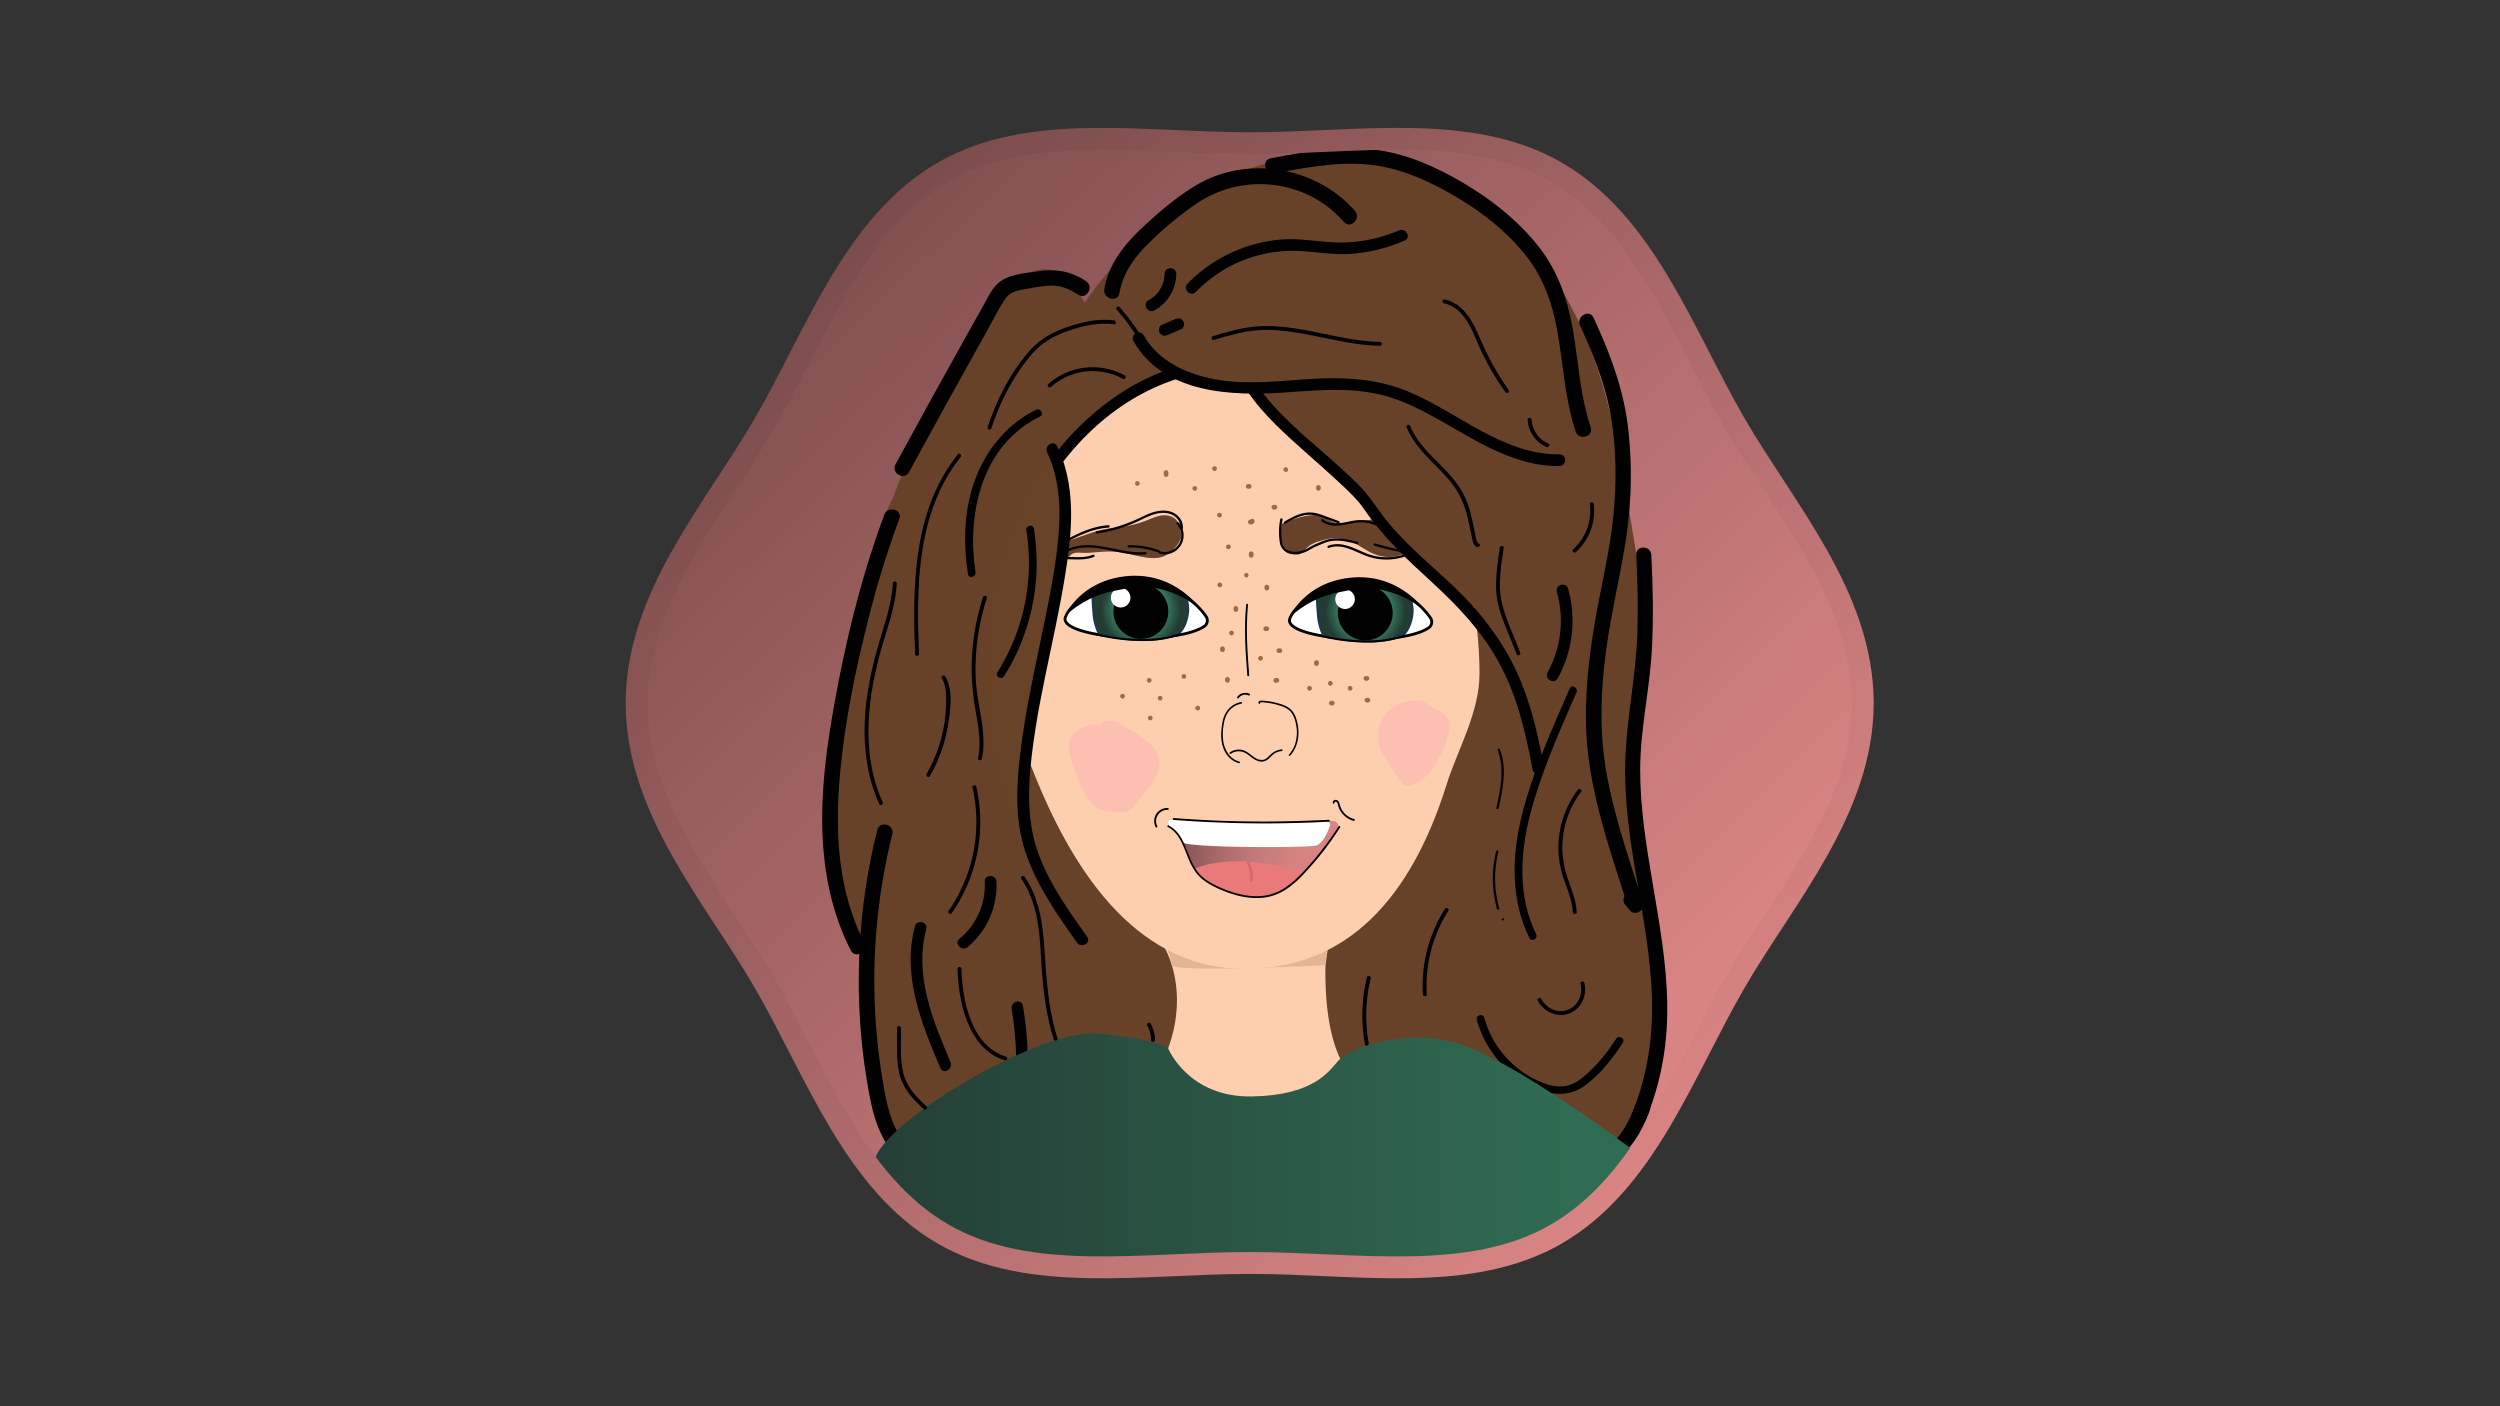 <svg xmlns="http://www.w3.org/2000/svg" xmlns:xlink="http://www.w3.org/1999/xlink" viewBox="0 0 1920 1080"><rect x="0" y="0" width="1920" height="1080" fill="#333333" stroke="none"/><defs><style>.cls-1{fill:url(#linear-gradient);}.cls-2{fill:#684228;}.cls-17,.cls-3,.cls-6{fill:none;}.cls-15,.cls-17,.cls-3{stroke:#000;}.cls-15,.cls-16,.cls-17,.cls-18,.cls-3,.cls-6{stroke-miterlimit:10;}.cls-3,.cls-6{stroke-width:16.8px;}.cls-4{fill:#fdcfaf;}.cls-5{fill:url(#linear-gradient-2);}.cls-6{stroke:url(#linear-gradient-3);}.cls-7{fill:#e5b593;}.cls-8{fill:url(#linear-gradient-4);}.cls-15,.cls-9{fill:#fff;}.cls-10{fill:#ea7a7a;}.cls-11{fill:#d36767;}.cls-12{fill:#fcbfb1;}.cls-13{fill:#a36941;}.cls-14{fill:#684328;}.cls-15{stroke-width:2.18px;}.cls-16,.cls-18{stroke:#173856;}.cls-16,.cls-17,.cls-18{stroke-width:1.52px;}.cls-16{fill:url(#radial-gradient);}.cls-18{fill:url(#radial-gradient-2);}</style><linearGradient id="linear-gradient" x1="1235.25" y1="825.48" x2="593.8" y2="160.73" gradientUnits="userSpaceOnUse"><stop offset="0" stop-color="#d98484"/><stop offset="1" stop-color="#7c4c4c"/></linearGradient><linearGradient id="linear-gradient-2" x1="1214.88" y1="884.76" x2="630.15" y2="884.76" gradientUnits="userSpaceOnUse"><stop offset="0" stop-color="#306c53"/><stop offset="1" stop-color="#233b34"/></linearGradient><linearGradient id="linear-gradient-3" x1="1286.34" y1="878.42" x2="633.22" y2="201.58" xlink:href="#linear-gradient"/><linearGradient id="linear-gradient-4" x1="894.89" y1="657.06" x2="1008.27" y2="657.06" gradientTransform="matrix(1, 0.08, -0.08, 1, 56.41, -75.19)" gradientUnits="userSpaceOnUse"><stop offset="0" stop-color="#7c4c4c"/><stop offset="0.12" stop-color="#8f5757"/><stop offset="0.36" stop-color="#af6b6b"/><stop offset="0.59" stop-color="#c67979"/><stop offset="0.81" stop-color="#d48181"/><stop offset="1" stop-color="#d98484"/></linearGradient><radialGradient id="radial-gradient" cx="878.54" cy="468.36" r="30.77" gradientTransform="translate(-31.12 58.05) rotate(-3.74)" gradientUnits="userSpaceOnUse"><stop offset="0" stop-color="#55efad"/><stop offset="1" stop-color="#233b33"/></radialGradient><radialGradient id="radial-gradient-2" cx="1050.46" cy="480.73" r="30.77" xlink:href="#radial-gradient"/></defs><g id="bg"><path class="cls-1" d="M488.93,540c0-82.06,60-148.78,98.33-215,39.56-68.36,68.69-153.23,137-192.79C790.57,93.84,877.72,110,959.78,110S1129,93.84,1195.25,132.17c68.36,39.56,97.49,124.43,137,192.79,38.33,66.26,98.33,133,98.33,215s-60,148.78-98.33,215c-39.56,68.36-68.69,153.23-137,192.79-66.26,38.33-153.41,22.22-235.47,22.22s-169.21,16.11-235.47-22.22C656,908.27,626.82,823.4,587.26,755,548.93,688.78,488.93,622.06,488.93,540Z"/></g><g id="Haar_kleur" data-name="Haar kleur"><path class="cls-2" d="M686.82,379.77S778.5,127.2,832.92,232.48c0,0,77.52-118.78,187.8-111.59S1211.9,190.32,1240,333.17s27.86,174.66,15.52,227.32,24.77,211.18,15.53,255-20,73-82.17,79.77-83.74-33.54-95.18-64.9c0,0-25.27,106.51-94.87,83.11,0,0-67.26,2.54-95.05-74.1,0,0-71.51,115.21-131.93,28.58,0,0-55.86,95.87-100.65-20.93,0,0-14.56-63.35-8.71-117,0,0-21.86,7.13-28.6-124.32C633.91,605.67,651.08,451.48,686.82,379.77Z"/><path class="cls-3" d="M816.55,354.55s31.86-46.11,86.26-63.72"/></g><g id="Haar"><path d="M859.73,225.16c2.44-14.57,10.72-26.43,20.91-36.78A271.48,271.48,0,0,1,916.52,158c23.21-16.49,51.41-21,78.58-12.12a83.31,83.31,0,0,1,37,24.6c5.06,5.84,13.52-2.67,8.48-8.48-19.55-22.56-50.13-34.38-79.77-32.54a93.67,93.67,0,0,0-43,13.29c-15,9.12-29.1,21.22-41.82,33.31-13.16,12.5-24.82,27.58-27.89,45.9-1.26,7.56,10.3,10.8,11.57,3.19Z"/><path d="M979.11,133.1c25.65-4.82,52.37-9.9,78.5-5.88,22,3.39,43.39,13.6,62.38,25,18.74,11.22,36.2,25,50.17,41.87,14.33,17.33,21.74,37.48,25.74,59.41,4.74,26,5.76,52.69,14.2,77.88,2.44,7.29,14,4.16,11.57-3.19-7.91-23.6-9.32-48.59-13.35-73-3.86-23.34-11-45.29-25.48-64.28-14-18.35-32-33.4-51.4-45.72s-41.69-23.49-64.37-28.35c-30.23-6.48-61.25-.88-91.15,4.73-7.58,1.42-4.37,13,3.19,11.57Z"/><path d="M1213.47,250.05c10.64,23,19.94,46.46,24,71.59,4.38,27.4,4.1,56.39.48,83.86-3.49,26.53-10,52.57-14.2,79-5.19,32.76-8,66.06-3.53,99.06,5.24,38.83,18.33,75.89,30.18,113.05l10-5.83-3.57-4.18c-5-5.88-13.47,2.64-8.48,8.48l3.56,4.18c3.91,4.58,11.79-.3,10-5.84-10.64-33.36-22.35-66.61-28.36-101.21-5.85-33.65-3.92-67.77,1.22-101.38,4.08-26.68,10.56-52.93,14.35-79.64a317.61,317.61,0,0,0,.95-85.07c-3.76-29-14-55.71-26.25-82.11-3.25-7-13.59-.91-10.36,6.06Z"/><path d="M1256.6,426.07c1.06,19.91,1.49,39.55.91,59.48-.9,30.8-7.29,60.91-9,91.61C1245,637,1264,695,1268.13,754.31c2.35,33.94-1.24,67.25-14,99-2.79,6.91,8.42,9.92,11.17,3.08,11.23-27.86,15.82-57.54,15.12-87.5s-5.92-59.51-10.93-88.93c-5-29.71-10-59.61-9.83-89.84.2-31.47,7.68-62.24,9.11-93.61,1.08-23.57.7-46.86-.56-70.4-.4-7.42-12-7.47-11.59,0Z"/><path d="M1195.65,454.53a82.42,82.42,0,0,1-7.07,61.85c-2.78,5.08,5,9.62,7.77,4.54a91.79,91.79,0,0,0,8-68.78c-1.56-5.57-10.24-3.2-8.68,2.39Z"/><path d="M1205.56,528.71c-13.94,31.88-28.66,64.46-37,98.35-7.6,30.91-8.33,64.21,6,93.35,1.7,3.46,6.88.43,5.18-3-14.15-28.82-12.42-62-4.45-92.37,8.44-32.06,22.22-63,35.47-93.27,1.53-3.51-3.64-6.56-5.18-3Z"/><path d="M918.4,224.27a103.65,103.65,0,0,1,73-31.64c15.12-.13,30,3.3,45.13,2.39a125.07,125.07,0,0,0,42.31-10.31c5.3-2.3.72-10.05-4.54-7.77a112.88,112.88,0,0,1-45.87,9.28c-15.1-.16-29.91-3.54-45.05-2.21A113.34,113.34,0,0,0,912,217.9c-4,4.17,2.33,10.54,6.36,6.37Z"/><path d="M896.8,257.26l10.37-4.45c2.23-.95,2.73-4.24,1.61-6.15-1.35-2.31-3.91-2.58-6.15-1.62l-10.38,4.45c-2.23,1-2.73,4.24-1.61,6.16,1.35,2.31,3.91,2.57,6.16,1.61Z"/><path d="M886.61,238.35a32.34,32.34,0,0,0,16.78-28c.1-5.79-8.9-5.79-9,0a23.26,23.26,0,0,1-12.33,20.24c-5.08,2.79-.55,10.56,4.54,7.77Z"/><path d="M1086,811.53c3.49,16.33,7.87,32.68,15.89,47.43s19.54,26.58,32.82,36.49c30.69,22.9,72.24,19.84,102.89-1.46,14.6-10.15,23.3-24.56,29.42-41,2.7-7.25-8.89-10.38-11.57-3.19-4.6,12.36-11.07,24-21.69,32.2-11.51,8.86-26.75,15.58-41.19,17.2-32.55,3.67-62.67-16.11-78.77-43.58-8.51-14.51-12.74-31-16.23-47.3-1.61-7.55-13.18-4.35-11.57,3.19Z"/><path d="M1134.21,783.31c6.51,23.6,23.8,43.64,46.48,53,12.91,5.34,25.89,5.54,37.31-3.15s20.63-20.46,28.34-32.32c2.11-3.25-3.08-6.26-5.18-3-6.79,10.45-14.84,20.49-24.34,28.62-5.22,4.47-11,7.75-18.06,7.9-6.35.14-12.75-2.05-18.45-4.7A75.18,75.18,0,0,1,1140,781.72c-1-3.72-6.81-2.14-5.78,1.59Z"/><path d="M1215.15,870.1a34,34,0,0,1-27.55,1.45c-5.45-2-7.8,6.71-2.39,8.68a42.94,42.94,0,0,0,34.48-2.36c5.16-2.64.61-10.4-4.54-7.77Z"/><path d="M901.63,840c11,33.64,37.55,61.65,71.15,73.24,36.38,12.56,79,1.62,104.5-27.35a98.38,98.38,0,0,0,24.29-59.05c.47-7.71-11.53-7.68-12,0-2.17,35.33-26.8,65.86-60.62,76-31.19,9.32-64-.32-87.54-22.21a104.09,104.09,0,0,1-28.21-43.79c-2.39-7.31-14-4.18-11.57,3.19Z"/><path d="M904.84,825.37c-3,26.74-23.94,48.19-47.75,58.65-24.53,10.78-65.17,12.14-75.83-18.68-2.5-7.25-14.1-4.13-11.56,3.19,9.65,27.92,39.93,37.64,67,33.67a100.23,100.23,0,0,0,64.74-38.14,78.14,78.14,0,0,0,15.39-38.69c.86-7.66-11.14-7.6-12,0Z"/><path d="M776.92,774.77c2.83,17.93,4.68,36.31,2.41,54.42C777.47,844,775.4,860.45,767,873.08c-3.29,4.93-6.63,10.59-10.59,14.9-7.54,8.2-22.74,9.57-33.15,10.48-5.73.5-5.78,9.5,0,9,12.42-1.08,26.93-3,37-10.92,5.74-4.53,9.74-11.9,13.86-18,9.3-13.78,11.68-30.69,13.89-46.84,2.7-19.79.69-39.69-2.4-59.31-.9-5.71-9.57-3.28-8.68,2.39Z"/><path d="M834.09,215.91c-11.71-7.68-23-9.62-36.67-7.57-10.5,1.58-23.35,2-31.46,9.74-5.1,4.88-8.11,12-11.54,18.06q-6.57,11.64-13.1,23.3-12.59,22.47-25,45-14.35,26-28.54,52.11c-3.68,6.79,6.67,12.85,10.36,6.06Q727.18,309.1,757,256c4.89-8.71,9.37-17.9,14.84-26.25,3.3-5,7.94-6.38,13.64-7.39,6.88-1.21,13.94-2.71,20.93-3,8.18-.39,14.86,2.52,21.61,7,6.48,4.24,12.5-6.15,6.06-10.36Z"/><path d="M732.52,894.64c-8.49,1.93-16.55,3.2-23.61-2.89a103.34,103.34,0,0,1-15.47-16C685.33,864.88,682,852,679.52,838.94a463.24,463.24,0,0,1,5.8-198.3c1.86-7.49-9.71-10.69-11.57-3.19a478.14,478.14,0,0,0-13.66,139,469.83,469.83,0,0,0,8.13,67.08c2.87,14.62,7.25,28.48,16.49,40.37,5.68,7.31,12.76,15.13,20.57,20.17,9.26,6,20.27,4.43,30.43,2.13,7.52-1.71,4.34-13.28-3.19-11.57Z"/><path d="M679.19,395.25c-16.53,44.36-28.13,90.38-36.82,136.88-8,42.61-14.21,86.56-9,129.89,2.87,23.68,9.16,46.61,20.05,67.89,3.52,6.88,13.88.81,10.36-6-19.13-37.39-22.33-80.05-19.28-121.32,3.24-43.8,12.3-87.59,23.17-130.08a730.22,730.22,0,0,1,23-74c2.7-7.25-8.89-10.38-11.57-3.19Z"/><path d="M795.64,314.73c-20.4,9.93-35.95,27.87-44.8,48.6C740.38,387.82,739.39,415,743.43,441c.59,3.8,6.37,2.19,5.79-1.6-7-45.17,5-97.86,49.45-119.48,3.47-1.69.43-6.87-3-5.18Z"/><path d="M730,815.67c-13.64-31.92-28.09-66.89-18.63-102,1.51-5.6-7.17-8-8.67-2.39-10.15,37.71,4.88,74.71,19.53,109,2.27,5.31,10,.73,7.77-4.54Z"/><path d="M743.19,727.33a61.69,61.69,0,0,0,22.08-50.23c-.28-5.76-9.28-5.8-9,0A53.19,53.19,0,0,1,736.83,721c-4.47,3.7,1.93,10,6.36,6.37Z"/></g><g id="Hals"><path class="cls-4" d="M1018.27,730.33l-11.9.08L892,723.58s31.23,44.34-7.5,107.5c0,0-42.63-5.44-55,6.23-8.83,8.35-89.11,46.51-134,67.53,74.22,53.85,162.34,63.9,261.06,63.9,109.32,0,212.72-17.24,290.74-82-30.78-27.38-92.5-48.59-114-61.36-27.43-16.29-90,4.83-90,4.83a35,35,0,0,1-9.22-8.8c-7.81-11.28-18.27-36.24-15.8-90.19"/></g><g id="Shirt"><path class="cls-5" d="M897.16,805.14s15.29,37.66,64,36.93,59.95-20.13,66.76-27.59,47.69-26.34,92.22-12.88,136,83.16,136,83.16-21.6,49.63-102,76c-42.08,13.77-118.87,11.93-177.09,13.08-75,1.48-151,6.23-196.06-5.79-67.6-18-94-55.24-107.3-68.62-22.12-22.32,120.94-110.19,169.45-105.65S897.16,805.14,897.16,805.14Z"/></g><g id="Rondom"><path class="cls-6" d="M488.93,540c0-82.06,60-148.78,98.33-215,39.56-68.36,68.69-153.23,137-192.79C790.57,93.84,877.72,110,959.78,110S1129,93.84,1195.25,132.17c68.36,39.56,97.49,124.43,137,192.79,38.33,66.26,98.33,133,98.33,215s-60,148.78-98.33,215c-39.56,68.36-68.69,153.23-137,192.79-66.26,38.33-153.41,22.22-235.47,22.22s-169.21,16.11-235.47-22.22C656,908.27,626.82,823.4,587.26,755,548.93,688.78,488.93,622.06,488.93,540Z"/></g><g id="Schaduw_hals" data-name="Schaduw hals"><path class="cls-7" d="M891.54,723.58s6,2.35,8.5,17.67c1,6,118,0,118,0l3.61-25.58Z"/></g><g id="Hoofd"><path class="cls-4" d="M950.08,283.78c-102.83,0-186.18,104.55-186.18,233.51,0,29.92,0,0,29.39,74.56C826.71,676.63,877.05,744.07,956,744.07s127.85-54.77,155-141.62c8.25-26.38,25.26-55.11,25.26-85.16C1136.26,388.33,1052.91,283.78,950.08,283.78Z"/></g><g id="pluk_haar" data-name="pluk haar"><path class="cls-2" d="M906.83,277.56c3.16,4,6.15,9.82,10.67,12.2,5.26,2.77,12.21,1.84,18.11,2.63,11,1.46,15,4.53,26,5.66,11.77,1.22,9.27,10.69,16,19.27,8.58,10.91,14.27,8.92,21,14.83,7.06,6.2,5.48,5.5,19.93,18.69,30.26,27.62,33.16,53.79,66.88,77.06,5.37,3.71,12.07,6.93,16.93,11.29,6.16,5.52,9.86,12.07,15.09,18.48s13.52,7.91,20.1,12.87c1.87,1.41,4,2.83,6.34,2.69,4.5-.27,6.6-5.74,6.88-10.25,1-16-7-31-12.32-46.09-7.91-22.38-10.24-46.28-15.53-69.42s-14.27-46.6-32.21-62.14c-16.25-14.08-37.89-20-58.92-24.42q-27.18-5.73-54.77-9.1c-6.78-.82-13.77-1.53-20.34.34-7.89,2.24-14.26,7.91-21.22,12.27a70.28,70.28,0,0,1-29.42,10.25"/></g><g id="Haarlijntjes"><path d="M932.39,261c11-3.23,22-6.5,33.43-7.35,10.94-.82,21.91.36,32.69,2.23,20.4,3.54,40.45,9.32,61.29,9.69,1.93,0,1.93-3,0-3-22.39-.4-43.84-7.17-65.84-10.45-9.9-1.48-20-2.27-29.94-1.32-11.08,1-21.79,4.17-32.42,7.31-1.85.54-1.06,3.44.79,2.89Z"/><path d="M1151.81,420.64c-1.84,13.69-4.48,28.33-1.53,42.05s9.7,26.54,14.38,39.56c.65,1.8,3.55,1,2.89-.8-4.6-12.8-11.12-25.47-14.2-38.77-3.15-13.63-.37-28.43,1.46-42,.26-1.91-2.75-1.89-3,0Z"/><path d="M1080.26,328.05c6.57,16.34,20.8,26.88,32,39.83a66.25,66.25,0,0,1,14.28,27.23c1.45,5.46,2.49,11,3.69,16.55.65,3,.84,7,4,8.44,1.75.78,3.28-1.81,1.52-2.59-2.07-.92-2.39-5.62-2.8-7.52-.57-2.62-1.1-5.25-1.67-7.87a122.62,122.62,0,0,0-3.88-14.6,65.74,65.74,0,0,0-12.06-20.66c-10.95-13-25.67-23.39-32.2-39.61-.71-1.76-3.62-1-2.89.8Z"/><path d="M855.63,246.05c-12.41-1.58-24.57,1.18-36.26,5.23-10.73,3.71-20.09,8.66-27.79,17.15-15.24,16.82-26.05,38.27-33.1,59.69-.61,1.84,2.29,2.63,2.89.8,6.74-20.47,17-40.71,31.2-57.08,7.61-8.78,16.7-13.9,27.6-17.67,11.45-4,23.3-6.67,35.46-5.13,1.91.25,1.9-2.75,0-3Z"/><path d="M857.78,238a175.83,175.83,0,0,1,13,16.89c1.49,2.2,11.4,15.38,9.62,17.54-1.22,1.47.89,3.61,2.12,2.12s1.28-2.68.7-4.55c-1.31-4.22-4.64-8.56-7-12.26a180.6,180.6,0,0,0-16.36-21.86c-1.27-1.46-3.39.67-2.13,2.12Z"/><path d="M735.65,348.85c-34.48,43.3-34.92,100.72-32.88,153.38.08,1.92,3.08,1.93,3,0-2-51.72-1.91-108.68,32-151.26,1.2-1.5-.91-3.63-2.12-2.12Z"/><path d="M755,458.58a177.14,177.14,0,0,0-8.71,59.93,200.43,200.43,0,0,0,3.27,29.11c2,11.41,4.05,22.88,1.58,34.39-.4,1.88,2.49,2.68,2.89.8,4.31-20-3.57-40.53-4.59-60.58a174.94,174.94,0,0,1,8.45-62.86c.6-1.84-2.3-2.62-2.89-.79Z"/><path d="M685.72,448.06c-1,16.14-6.44,31.33-10.94,46.72a280.27,280.27,0,0,0-9,41.28c-3.7,27.59-2.06,55.88,9.49,81.52.79,1.76,3.37.24,2.59-1.51-12-26.6-12.87-56.35-8.37-84.8a306.13,306.13,0,0,1,9.75-40.94c4.21-13.87,8.61-27.7,9.48-42.27.11-1.93-2.89-1.93-3,0Z"/><path d="M723.33,521c3.35,5.48,3.37,12,3.31,18.25a113.65,113.65,0,0,1-2,19.9,116.16,116.16,0,0,1-13,35.31,1.5,1.5,0,0,0,2.59,1.51,118.34,118.34,0,0,0,13.92-39.52c1.79-11.28,4-26.68-2.25-37-1-1.64-3.6-.14-2.59,1.51Z"/><path d="M1108.83,232.9c15,3.34,20.81,18.51,26.26,31.11a197.13,197.13,0,0,0,21.07,37.12c1.12,1.55,3.72.05,2.59-1.52-9.44-13.12-16.74-27.14-23.13-41.94-5.18-12-12.22-24.59-26-27.66-1.88-.42-2.68,2.47-.79,2.89Z"/><path d="M1173.23,322.34a24.44,24.44,0,0,0,14.37,20.91c1.75.78,3.28-1.8,1.52-2.59a21.5,21.5,0,0,1-12.89-18.32c-.13-1.91-3.13-1.93-3,0Z"/><path d="M1221,387.17a40,40,0,0,1-12.84,34.71c-1.43,1.31.69,3.43,2.12,2.13A42.83,42.83,0,0,0,1224,387.17c-.23-1.89-3.23-1.92-3,0Z"/><path d="M1211.69,606.62a74.12,74.12,0,0,0-14.82,43.2,71.77,71.77,0,0,0,3.17,22.31c2.9,9.45,7.33,18.38,7.87,28.4.1,1.92,3.1,1.94,3,0-.46-8.5-3.48-16.21-6.28-24.16a75.94,75.94,0,0,1-4.75-23.4,71.47,71.47,0,0,1,14.4-44.84c1.16-1.54-1.44-3-2.59-1.51Z"/><path d="M746.9,605.05a119.49,119.49,0,0,1-18.43,94.58c-1.11,1.59,1.49,3.09,2.59,1.52a122.51,122.51,0,0,0,18.74-96.9c-.43-1.88-3.33-1.08-2.9.8Z"/><path d="M735.37,744.07c.74,25.65,8.08,61.52,36.3,70.26,1.85.57,2.64-2.32.8-2.89-26.76-8.29-33.4-43.23-34.1-67.37-.06-1.93-3.06-1.93-3,0Z"/><path d="M784.33,674.9c12.12,17.57,14,39,15.15,59.7,1.22,21.71,3.2,42.75,9.74,63.62.58,1.83,3.48,1,2.9-.8-7-22.26-8.46-44.65-9.94-67.75-1.25-19.62-3.83-39.7-15.26-56.28-1.09-1.58-3.69-.09-2.59,1.51Z"/><path d="M711.52,849.64c-8.16-7.34-15.67-15.52-18.07-26.54s-1.27-22.57-1.52-33.62c0-1.93-3-1.94-3,0,.26,11.61-.92,23.94,1.84,35.34,2.68,11.09,10.35,19.5,18.63,26.94,1.43,1.29,3.56-.83,2.12-2.12Z"/><path d="M863.83,288.34A51.35,51.35,0,0,0,805.06,295c-1.44,1.29.69,3.41,2.12,2.12a48.27,48.27,0,0,1,55.14-6.2c1.69.94,3.2-1.65,1.51-2.59Z"/><path d="M1213.82,755.57c2.12,7.93-1.79,16.94-9.68,19.95s-16.77-1.17-20.5-8.47c-.88-1.72-3.47-.2-2.59,1.52,4.39,8.59,15.06,13.3,24.27,9.74s13.88-14.22,11.4-23.54a1.51,1.51,0,0,0-2.9.8Z"/><path d="M881.15,787.68c1.78,3.58,3,6.86,2.86,11-.08,1.93,2.92,1.92,3,0,.2-4.62-1.26-8.43-3.27-12.48-.86-1.73-3.44-.21-2.59,1.52Z"/><path d="M1109.71,698a110,110,0,0,0-16.91,65.71c.11,1.91,3.11,1.93,3,0a107.25,107.25,0,0,1,16.5-64.2c1-1.63-1.56-3.14-2.59-1.51Z"/><path d="M1049.79,750.64a123.7,123.7,0,0,0-1.53,51.36c.34,1.9,3.23,1.09,2.89-.8a120,120,0,0,1,1.54-49.76c.45-1.87-2.44-2.67-2.9-.8Z"/></g><g id="Wenkies"><path class="cls-2" d="M822.38,426.22c2.62-2.79,8.12-1.44,11.94-1.6,10.06-.41,17.12-1.93,27.06-.29,10.25,1.69,23.9,7,33.27,2.53a25.79,25.79,0,0,0,12-12.76c1.31-2.89-.48-8.86-1.5-11.86-1.51-4.48-6.78-6.71-11.5-6.47s-9.1,2.36-13.5,4.06A82.42,82.42,0,0,1,864,404.27c-5.68.94-11.46,1.3-17.09,2.51a113,113,0,0,0-13.44,4.08l-11.61,4a2.76,2.76,0,0,0-2.38,3.28c0,2.82,0,8.17,0,11"/><path class="cls-2" d="M985.59,401.67c-1.36.87-1.62,2.71-1.71,4.32-.13,2.25-.16,4.51-.11,6.77a20.51,20.51,0,0,0,1.29,7.59,8.16,8.16,0,0,0,5.57,4.95c2.94.58,6.84,1.39,9.06-.63s3.95-4.14,6.4-5.87a26.19,26.19,0,0,1,7.6-3.26c4.8-1.43,9.81-2.7,14.78-2,8.38,1.19,14,4.83,21.29,9.16a33.16,33.16,0,0,0,16.54,5.09c6.6,0,12.92-2.47,19-4.94a3,3,0,0,0,1.33-.81c1-1.22-.22-3-1.38-4.05l-17.86-16.64a8.93,8.93,0,0,0-9.79-3q-10.91,1.82-21.89,3.05c-4.22.48-8.66.86-12.56-.83-2.6-1.12-4.77-3.09-7.41-4.1a17.36,17.36,0,0,0-6.8-.88c-8.4.31-16.41,3.47-24.22,6.59"/><path d="M908.41,405.81c.46-4.22-1.78-8.2-5.08-10.69-3.8-2.87-8.79-3.39-13.38-2.71-5.26.77-10.07,3.18-14.82,5.45a119.21,119.21,0,0,1-15.11,6A115.23,115.23,0,0,1,842.15,408c-1.17.18-.67,2,.49,1.79a116.5,116.5,0,0,0,28.41-8.09c8.56-3.67,18.33-10.36,28-6.84,4.48,1.63,8,6,7.49,10.91-.13,1.18,1.72,1.17,1.84,0Z"/><path d="M851.41,403.35c-9.9.62-19.21,4.3-28,8.72a200.32,200.32,0,0,0-25.8,15.56q-6.86,4.86-13.28,10.27c-.91.77.4,2.07,1.31,1.31a201.67,201.67,0,0,1,23.67-17.12c8.26-5.1,16.92-9.94,26-13.3a56.64,56.64,0,0,1,16-3.59c1.18-.08,1.19-1.93,0-1.85Z"/><path d="M786.2,442.77a50.76,50.76,0,0,1,19.18-11,49.52,49.52,0,0,1,10.79-2.1c3.82-.3,7.63,0,11.45,0,4.3,0,8.57-.3,12.56-2,1.09-.47.15-2.06-.93-1.6-7.37,3.14-15.75,1.12-23.49,1.8a52.34,52.34,0,0,0-30.87,13.57c-.88.8.43,2.1,1.31,1.3Z"/><path d="M820.38,423.51c14.56-6.81,30.84-.42,45.68,1.74a58.71,58.71,0,0,0,13.63.58c1.18-.1,1.19-1.95,0-1.85-16.34,1.43-31.86-6.51-48.21-5.16a34.88,34.88,0,0,0-12,3.1c-1.07.5-.14,2.1.94,1.59Z"/><path d="M866.82,420.48a62.89,62.89,0,0,1,23.13,4c1.12.42,1.6-1.37.5-1.78a64.54,64.54,0,0,0-23.63-4,.93.93,0,0,0,0,1.85Z"/><path d="M890.55,425.25a14.63,14.63,0,0,0,14.58-24.06c-.8-.89-2.11.43-1.31,1.31a12.78,12.78,0,0,1-12.77,21,.92.92,0,0,0-.5,1.78Z"/><path d="M983.26,398.72a50.31,50.31,0,0,0-.22,18.63,10.27,10.27,0,0,0,8,7.86c4.63,1.06,10.06-.18,14.1-2.57a50.43,50.43,0,0,1,7.38-3.71c2.78-1.09,5.49-2.47,8.42-3.12,7-1.53,14.32.28,21.13,2a.89.89,0,0,0,.47-1.72c-5.66-1.42-11.5-2.82-17.38-2.58-5.5.23-10.5,2.53-15.49,4.67-2.32,1-4.33,2.45-6.58,3.55a20.66,20.66,0,0,1-7.14,2c-4,.37-9.07-.89-10.71-5-1-2.51-1-5.54-1.13-8.2A52.75,52.75,0,0,1,985,399.2c.21-1.12-1.51-1.61-1.72-.48Z"/><path d="M1020.55,420.82c8.09-3.12,16.37.81,23.74,4.05a57.77,57.77,0,0,0,11.17,3.89,44.58,44.58,0,0,0,24.75-1.75c1.06-.39.6-2.11-.48-1.72a43,43,0,0,1-24,1.7c-8-1.76-14.94-6.51-22.91-8.35a21.7,21.7,0,0,0-12.74.46c-1.06.4-.6,2.13.48,1.72Z"/><path d="M1055.61,419.06a199.67,199.67,0,0,0,25.65,6c1.13.18,1.61-1.53.48-1.72a199.28,199.28,0,0,1-25.65-6,.89.89,0,0,0-.48,1.72Z"/><path d="M987.33,402.14c5.93-3.48,12.45-7.11,19.55-6.77,3.56.16,7,1.47,10.26,2.68l10.61,3.87c1.08.4,1.55-1.32.48-1.72l-11.29-4.12c-3.39-1.24-6.85-2.43-10.5-2.51-7.26-.17-13.93,3.46-20,7a.89.89,0,0,0,.9,1.54Z"/><path d="M1014.9,400.22c5.81,4.89,13.67,3.68,20.52,2.27,4.14-.85,8.24-1.59,12.47-1.2a30.78,30.78,0,0,1,11.66,3.68c3.67,2,7.27,4.2,11.45,4.84,1.12.18,1.6-1.54.47-1.72-3.68-.56-6.87-2.4-10.09-4.16a35.76,35.76,0,0,0-10.36-4,32.47,32.47,0,0,0-11.38-.07c-4.11.65-8.14,1.85-12.31,2.08-3.92.21-8.08-.41-11.17-3-.88-.73-2.14.53-1.26,1.27Z"/></g><g id="Mond_Neus" data-name="Mond+Neus"><path class="cls-8" d="M911,651.44a96.69,96.69,0,0,0,6.45,15.89c6.25,11.64,20.79,17.29,33.77,19.74,11.29,2.13,23.64,2.1,33.49-3.83,4.6-2.77,9.24-5.63,13-9.48,3.51-3.62,6.54-7.21,10-10.82,3.93-4.05,7.48-9.17,10.89-13.66a140.15,140.15,0,0,0,8.51-13.17,3.32,3.32,0,0,0,.67-2.78,4.76,4.76,0,0,0-3.27-2.7c-20.75-1.35-41.26,1.65-62,.47-6.48-.36-11.77.9-17.68.69-12.41-.44-35.85-3.28-45-2.39a3,3,0,0,0-2.11,4.85c1.77,2.32,5.45,3.84,7.61,7.72"/><path class="cls-9" d="M904,629.35c19.68.62,99,3,115.49,1.83a2,2,0,0,1,2,2.62c-1.68,5-5.49,14.25-11,15.59-7.56,1.86-102.09,1.9-102.53-2.79-.29-3.12-7.13-8.42-10.26-12.35-.51-.64-1.21-3.32.18-4.36S903.13,629.32,904,629.35Z"/><path d="M953.07,539.16a17.56,17.56,0,0,0-9.29,5.06,20.79,20.79,0,0,0-5,10.88c-1.48,8-1.66,17.38,3.33,24.33a16.7,16.7,0,0,0,9.35,6.67.63.63,0,0,0,.34-1.22c-7-1.8-11.18-8.57-12.26-15.38A41.46,41.46,0,0,1,939.7,557c.57-3.8,1.56-7.67,4-10.74a16.38,16.38,0,0,1,9.71-5.84c.8-.16.46-1.38-.34-1.23Z"/><path d="M945.18,579a10.52,10.52,0,0,1,11.17-.72c3.21,1.73,5.68,4.57,9.11,5.94a8.09,8.09,0,0,0,9-1.63,33.35,33.35,0,0,1,4.19-3.79,12.49,12.49,0,0,1,5.72-2c.81-.08.82-1.35,0-1.27a14.87,14.87,0,0,0-9.44,4.76c-1.35,1.36-2.74,2.83-4.68,3.24a8.93,8.93,0,0,1-6.15-1.45c-3.22-1.9-5.78-4.85-9.45-5.95a11.74,11.74,0,0,0-10.08,1.72c-.67.47,0,1.57.64,1.1Z"/><path d="M990.86,580.34c5.74-6.37,7.34-15.32,5.85-23.59-.77-4.27-2.27-9.19-5.65-12.13-3.59-3.12-8.81-4.47-13.36-5.42a49.93,49.93,0,0,0-8.87-1.11,2.41,2.41,0,0,0-2.22.88,1,1,0,0,0,.33,1.5c.68.45,1.31-.65.64-1.1.36.24,1,0,1.49,0s1.1,0,1.66.1c1.2.09,2.4.22,3.6.4a53.14,53.14,0,0,1,6.49,1.39c3.94,1.11,8.39,2.53,10.93,6,2.22,3,3.3,7,3.86,10.6a29.71,29.71,0,0,1-.26,10.84A23.35,23.35,0,0,1,990,579.44c-.55.61.35,1.51.9.9Z"/><path d="M951.4,536a6.26,6.26,0,0,1,7.48-1.94.73.73,0,0,0,1-.25.72.72,0,0,0-.26-1,7.7,7.7,0,0,0-9.44,2.45.73.73,0,0,0,.25,1,.74.74,0,0,0,1-.26Z"/><path d="M957.06,464.37c-1.8,18.11-.52,36.26.89,54.34.07.92,1.52.93,1.45,0-1.42-18.08-2.69-36.23-.9-54.34.09-.92-1.35-.91-1.44,0Z"/><path class="cls-10" d="M917.48,667.33s27.17-14.72,83.91,2.66c0,0-21.07,22.33-33.74,18.85C967.65,688.84,926.27,686.76,917.48,667.33Z"/><path d="M896.86,620.55a10,10,0,0,0-9.32,14.62c.41.83,1.66.1,1.24-.73A8.59,8.59,0,0,1,896.86,622c.93,0,.93-1.41,0-1.44Z"/><path d="M896.93,635.17c8.79,4.51,11.82,14.68,15.34,23.18a51.58,51.58,0,0,0,6.7,12.37c3.79,4.82,9.12,8,14.56,10.69,11.19,5.44,23.92,9.36,36.49,8a40.22,40.22,0,0,0,17-5.91,75.81,75.81,0,0,0,14.31-12.33,235.39,235.39,0,0,0,27.87-35.73c.5-.78-.75-1.51-1.25-.73a234.1,234.1,0,0,1-24.26,31.8c-8.44,9.28-17.74,18.49-30.52,21-12.52,2.44-25.61-1.13-37-6.36-5.53-2.55-11.11-5.53-15.18-10.16-3.1-3.5-5.17-7.79-7-12.06-3.84-9.09-6.9-20.08-16.37-24.94-.82-.42-1.55.83-.73,1.25Z"/><path d="M1024.94,616.32c-.15-.71,1.19-.64,1.52-.38.77.56,1,1.76,1.18,2.62a16.17,16.17,0,0,0,2.52,5.34,16.89,16.89,0,0,0,9.46,6.51c.9.22,1.29-1.17.39-1.39a15.45,15.45,0,0,1-10.19-8.58,26.09,26.09,0,0,1-1.06-3.24,4.33,4.33,0,0,0-1.66-2.58c-1.5-.91-4,.13-3.55,2.08.2.91,1.59.52,1.39-.38Z"/><path d="M1020.48,629.58a912.11,912.11,0,0,1-92.81.32q-13.14-.63-26.27-1.64c-.92-.07-.92,1.37,0,1.44a908.93,908.93,0,0,0,92.78,2.38q13.16-.35,26.3-1.06c.92,0,.92-1.49,0-1.44Z"/><path class="cls-11" d="M957.59,663A19.17,19.17,0,0,1,960,676.2c-.21,1.13,1.52,1.62,1.73.48a21,21,0,0,0-2.57-14.6.9.9,0,0,0-1.55.9Z"/><path class="cls-12" d="M843.4,555.92c-7.5,1-15.93,2.62-20.07,9-4.45,6.82-1.86,15.82.86,23.49A170.2,170.2,0,0,0,831.67,607c2.7,5.46,6.23,10.85,11.58,13.75,5.17,2.81,11.33,2.93,17.21,3a13.67,13.67,0,0,0,5.94-.83c2.29-1.05,3.8-3.25,5.32-5.26,4.38-5.79,9.77-10.82,13.72-16.93s6.36-13.83,3.92-20.68c-2-5.72-7-9.81-12-13.35q-6.93-5-14.3-9.32c-3.18-1.88-6.55-3.7-10.23-4s-7.76,1.44-9.14,4.86"/><path class="cls-12" d="M1089.66,538.42a27.27,27.27,0,0,0-29,38A53.59,53.59,0,0,0,1065,584l10.08,15.55a9.62,9.62,0,0,0,2.86,3.21c2.15,1.29,4.92.71,7.25-.21,13.87-5.5,21.25-20.52,25.92-34.7,1.77-5.37,3.26-11.55.38-16.42-1.83-3.1-5.1-5-8.24-6.8l-8.79-5c-2.44-1.38-5.64-2.73-7.83-1"/><path class="cls-13" d="M891,538a1.8,1.8,0,0,0,0-3.6,1.8,1.8,0,0,0,0,3.6Z"/><path class="cls-13" d="M909.22,521.28a1.8,1.8,0,0,0,0-3.6,1.8,1.8,0,0,0,0,3.6Z"/><path class="cls-13" d="M919.86,545.6a1.8,1.8,0,0,0,0-3.6,1.8,1.8,0,0,0,0,3.6Z"/><path class="cls-13" d="M940.85,521.76v.76a1.35,1.35,0,0,0,.16.69,1.32,1.32,0,0,0,.37.58,1.4,1.4,0,0,0,.58.38,1.37,1.37,0,0,0,.69.15l.48-.06a1.81,1.81,0,0,0,.8-.47l.28-.36a1.79,1.79,0,0,0,.24-.91v-.76a1.34,1.34,0,0,0-.15-.69,1.32,1.32,0,0,0-.37-.58,1.34,1.34,0,0,0-.58-.37,1.31,1.31,0,0,0-.7-.16l-.47.07a1.79,1.79,0,0,0-.8.46l-.28.36a1.94,1.94,0,0,0-.25.91Z"/><path class="cls-13" d="M940.65,499v-.76a1.34,1.34,0,0,0-.15-.69,1.38,1.38,0,0,0-.37-.58,1.34,1.34,0,0,0-.58-.37,1.41,1.41,0,0,0-.7-.16l-.47.07a1.79,1.79,0,0,0-.8.46l-.28.36a2,2,0,0,0-.25.91V499a1.41,1.41,0,0,0,.16.7,1.44,1.44,0,0,0,.37.58,1.48,1.48,0,0,0,.58.37,1.39,1.39,0,0,0,.69.15l.48-.06a1.89,1.89,0,0,0,.8-.46l.28-.37a1.79,1.79,0,0,0,.24-.91Z"/><path class="cls-13" d="M979.89,524.32h.76a1.84,1.84,0,0,0,1.8-1.8l-.06-.48a1.78,1.78,0,0,0-.47-.79l-.36-.28a1.71,1.71,0,0,0-.91-.25h-.76a1.26,1.26,0,0,0-.69.16,1.59,1.59,0,0,0-1,1,1.26,1.26,0,0,0-.16.69l.07.48a1.76,1.76,0,0,0,.46.79l.36.29a1.82,1.82,0,0,0,.91.24Z"/><path class="cls-13" d="M982.17,501.52h.76a1.34,1.34,0,0,0,.69-.15,1.41,1.41,0,0,0,.58-.37,1.46,1.46,0,0,0,.38-.58,1.41,1.41,0,0,0,.15-.7l-.06-.48a1.78,1.78,0,0,0-.47-.79l-.36-.28a1.8,1.8,0,0,0-.91-.25h-.76a1.35,1.35,0,0,0-.69.16,1.23,1.23,0,0,0-.58.37,1.29,1.29,0,0,0-.37.58,1.26,1.26,0,0,0-.16.69l.07.48a1.79,1.79,0,0,0,.46.8l.36.28a1.82,1.82,0,0,0,.91.24Z"/><path class="cls-13" d="M1022.45,541.8h.76a1.26,1.26,0,0,0,.69-.16,1.59,1.59,0,0,0,.95-.95,1.26,1.26,0,0,0,.16-.69l-.07-.48a1.76,1.76,0,0,0-.46-.79l-.36-.28a1.73,1.73,0,0,0-.91-.25h-.76a1.26,1.26,0,0,0-.69.16,1.23,1.23,0,0,0-.58.37,1.92,1.92,0,0,0-.53,1.27l.06.48a1.78,1.78,0,0,0,.47.79l.36.28a1.71,1.71,0,0,0,.91.25Z"/><path class="cls-13" d="M1050.57,535.92h-.76a1.31,1.31,0,0,0-.7.16,1.34,1.34,0,0,0-.58.37,1.32,1.32,0,0,0-.37.58,1.34,1.34,0,0,0-.15.69l.06.48a1.85,1.85,0,0,0,.46.79l.37.28a1.71,1.71,0,0,0,.91.25h.76a2.06,2.06,0,0,0,1.27-.53,1.32,1.32,0,0,0,.37-.58,1.35,1.35,0,0,0,.16-.69l-.07-.48a1.76,1.76,0,0,0-.46-.79l-.36-.28a1.76,1.76,0,0,0-.91-.25Z"/><path class="cls-13" d="M1049.81,519.2h-.76a1.31,1.31,0,0,0-.7.16,1.34,1.34,0,0,0-.58.37,1.32,1.32,0,0,0-.37.58,1.34,1.34,0,0,0-.15.69l.06.48a1.85,1.85,0,0,0,.46.79l.37.29a1.79,1.79,0,0,0,.91.24h.76a1.37,1.37,0,0,0,.69-.15,1.4,1.4,0,0,0,.58-.38,1.32,1.32,0,0,0,.37-.58,1.35,1.35,0,0,0,.16-.69l-.07-.48a1.76,1.76,0,0,0-.46-.79l-.36-.28a1.76,1.76,0,0,0-.91-.25Z"/><path class="cls-13" d="M1021.69,526.6a1.8,1.8,0,0,0,0-3.6,1.8,1.8,0,0,0,0,3.6Z"/><path class="cls-13" d="M1009.25,508.84v.76a1.41,1.41,0,0,0,.15.7,1.36,1.36,0,0,0,.38.57,1.92,1.92,0,0,0,1.27.53l.48-.06a1.78,1.78,0,0,0,.79-.47l.28-.36a1.71,1.71,0,0,0,.25-.91v-.76a1.26,1.26,0,0,0-.16-.69,1.29,1.29,0,0,0-.37-.58,1.23,1.23,0,0,0-.58-.37,1.26,1.26,0,0,0-.69-.16l-.48.07a1.76,1.76,0,0,0-.79.46l-.28.36a1.73,1.73,0,0,0-.25.91Z"/><path class="cls-13" d="M1005.73,530.4a1.8,1.8,0,0,0,0-3.6,1.8,1.8,0,0,0,0,3.6Z"/><path class="cls-13" d="M943.41,421.73a1.8,1.8,0,0,0,0-3.6,1.8,1.8,0,0,0,0,3.6Z"/><path class="cls-13" d="M917.58,376.89a1.8,1.8,0,0,0,0-3.6,1.8,1.8,0,0,0,0,3.6Z"/><path class="cls-13" d="M873.5,373.09a1.8,1.8,0,0,0,0-3.6,1.8,1.8,0,0,0,0,3.6Z"/><path class="cls-13" d="M936.57,397.41a1.8,1.8,0,0,0,0-3.6,1.8,1.8,0,0,0,0,3.6Z"/><path class="cls-13" d="M932.77,361.69a1.8,1.8,0,0,0,0-3.6,1.8,1.8,0,0,0,0,3.6Z"/><path class="cls-13" d="M893.74,362.93v1.52a1.34,1.34,0,0,0,.15.69,1.32,1.32,0,0,0,.37.58,1.46,1.46,0,0,0,.58.38,1.41,1.41,0,0,0,.7.15l.48-.06a1.83,1.83,0,0,0,.79-.47l.28-.36a1.8,1.8,0,0,0,.25-.91v-1.52a1.35,1.35,0,0,0-.16-.69,1.32,1.32,0,0,0-.37-.58,2.06,2.06,0,0,0-1.27-.53l-.48.07a1.79,1.79,0,0,0-.8.46L894,362a1.82,1.82,0,0,0-.24.91Z"/><path class="cls-13" d="M978.37,391.33h.76a1.26,1.26,0,0,0,.69-.16,1.23,1.23,0,0,0,.58-.37,1.92,1.92,0,0,0,.53-1.27l-.06-.48a1.78,1.78,0,0,0-.47-.79L980,388a1.71,1.71,0,0,0-.91-.25h-.76a1.26,1.26,0,0,0-.69.16,1.59,1.59,0,0,0-.95.95,1.26,1.26,0,0,0-.16.69l.07.48a1.76,1.76,0,0,0,.46.79l.36.28a1.73,1.73,0,0,0,.91.25Z"/><path class="cls-13" d="M1014.37,375.09v-.76a1.26,1.26,0,0,0-.16-.69,1.59,1.59,0,0,0-1-.95,1.26,1.26,0,0,0-.69-.16l-.48.07a1.76,1.76,0,0,0-.79.46l-.28.36a1.73,1.73,0,0,0-.25.91v.76a1.84,1.84,0,0,0,1.8,1.8l.48-.06a1.78,1.78,0,0,0,.79-.47l.28-.36a1.71,1.71,0,0,0,.25-.91Z"/><path class="cls-13" d="M958.61,375.37h.76a1.41,1.41,0,0,0,.7-.15,1.46,1.46,0,0,0,.58-.38,1.41,1.41,0,0,0,.37-.58,1.34,1.34,0,0,0,.15-.69l-.06-.48a1.85,1.85,0,0,0-.46-.79l-.37-.28a1.71,1.71,0,0,0-.91-.25h-.76a1.26,1.26,0,0,0-.69.16,1.29,1.29,0,0,0-.58.37,1.23,1.23,0,0,0-.37.58,1.35,1.35,0,0,0-.16.69l.07.48a1.76,1.76,0,0,0,.46.79l.36.28a1.76,1.76,0,0,0,.91.25Z"/><path class="cls-13" d="M1036.89,530.4a1.8,1.8,0,0,0,0-3.6,1.8,1.8,0,0,0,0,3.6Z"/><path class="cls-13" d="M862.1,536.48a1.8,1.8,0,0,0,0-3.6,1.8,1.8,0,0,0,0,3.6Z"/><path class="cls-13" d="M883.38,553.2a1.8,1.8,0,0,0,0-3.6,1.8,1.8,0,0,0,0,3.6Z"/><path class="cls-13" d="M882.62,524.32a1.8,1.8,0,0,0,0-3.6,1.8,1.8,0,0,0,0,3.6Z"/><path class="cls-13" d="M959.92,399.69a.58.58,0,0,1,0,.14l.19-.43a1.07,1.07,0,0,1-.13.21l.29-.36a1.89,1.89,0,0,1-.2.2l.36-.29a1.13,1.13,0,0,1-.26.16l.43-.19a1,1,0,0,1-.3.09l.48-.06h-.28l.48.06-.24-.06.43.18,0,0a1.35,1.35,0,0,0-.67-.21,1.47,1.47,0,0,0-.72,0,1.56,1.56,0,0,0-.61.32,1.41,1.41,0,0,0-.46.51l-.18.43a1.74,1.74,0,0,0,0,1l.18.43a1.78,1.78,0,0,0,.64.64,2.67,2.67,0,0,0,.66.26,2.79,2.79,0,0,0,.7.08,12.56,12.56,0,0,0,.7-.09,3.49,3.49,0,0,0,.66-.26.92.92,0,0,0,.21-.13,2.78,2.78,0,0,0,1.21-1.63,1.26,1.26,0,0,0,0-.72,1.35,1.35,0,0,0-.21-.67,1.31,1.31,0,0,0-.46-.5,1.46,1.46,0,0,0-.61-.33l-.48-.06a1.71,1.71,0,0,0-.91.25l-.37.28a1.85,1.85,0,0,0-.46.79Z"/><path class="cls-13" d="M987.49,362.45a1.8,1.8,0,0,0,0-3.6,1.8,1.8,0,0,0,0,3.6Z"/><path class="cls-13" d="M957.19,443.55a1.8,1.8,0,0,0,0-3.59,1.8,1.8,0,0,0,0,3.59Z"/><path class="cls-13" d="M936.81,451a1.8,1.8,0,0,0,0-3.6,1.8,1.8,0,0,0,0,3.6Z"/><path class="cls-13" d="M947.31,467.27v.82a1.46,1.46,0,0,0,.16.69,1.32,1.32,0,0,0,.37.58,1.29,1.29,0,0,0,.58.37,1.3,1.3,0,0,0,.69.16l.48-.07a1.79,1.79,0,0,0,.8-.46l.28-.36a1.82,1.82,0,0,0,.24-.91v-.82a1.34,1.34,0,0,0-.15-.69,1.32,1.32,0,0,0-.37-.58,1.46,1.46,0,0,0-.58-.38,1.41,1.41,0,0,0-.7-.15l-.47.06a1.81,1.81,0,0,0-.8.47l-.28.36a1.91,1.91,0,0,0-.25.91Z"/><path class="cls-13" d="M945.83,487.94a1.8,1.8,0,0,0,0-3.6,1.8,1.8,0,0,0,0,3.6Z"/><path class="cls-13" d="M971.1,450.86v.82a1.41,1.41,0,0,0,.16.7,1.44,1.44,0,0,0,.37.58,2,2,0,0,0,1.27.52l.48-.06a1.89,1.89,0,0,0,.8-.46l.28-.37a1.79,1.79,0,0,0,.24-.91v-.82a2,2,0,0,0-.52-1.27,1.34,1.34,0,0,0-.58-.37,1.41,1.41,0,0,0-.7-.16l-.48.07a1.81,1.81,0,0,0-.79.46l-.28.36a1.86,1.86,0,0,0-.25.91Z"/><path class="cls-13" d="M972.9,481.06h-.82a2,2,0,0,0-1.27.52,1.34,1.34,0,0,0-.37.58,1.4,1.4,0,0,0-.16.69l.07.48a1.79,1.79,0,0,0,.46.8l.36.28a1.85,1.85,0,0,0,.91.24h.82a1.41,1.41,0,0,0,.7-.15,1.59,1.59,0,0,0,.95-.95,1.41,1.41,0,0,0,.15-.7l-.06-.47a1.89,1.89,0,0,0-.46-.8l-.37-.28a1.79,1.79,0,0,0-.91-.24Z"/><path class="cls-13" d="M959.12,425.27v1.2a1.41,1.41,0,0,0,.16.7,1.34,1.34,0,0,0,.37.58,1.38,1.38,0,0,0,.58.37,1.34,1.34,0,0,0,.69.15l.48-.06a1.89,1.89,0,0,0,.8-.46l.28-.37a1.79,1.79,0,0,0,.24-.91v-1.2a1.39,1.39,0,0,0-.15-.69,1.55,1.55,0,0,0-.37-.58,1.44,1.44,0,0,0-.58-.37,1.41,1.41,0,0,0-.7-.15l-.48.06a1.76,1.76,0,0,0-.79.46l-.28.37a1.79,1.79,0,0,0-.25.9Z"/><path class="cls-13" d="M968.11,507.38a1.8,1.8,0,0,0,0-3.6,1.8,1.8,0,0,0,0,3.6Z"/></g><g id="Lijntjes_haar" data-name="Lijntjes haar"><path d="M870.52,262c23.11,40.55,75.69,42.27,116.68,39.39,27.26-1.92,55.08-4.59,81.52,4.1,21.64,7.11,40.88,19.79,60.65,30.78,21.15,11.74,43.7,22,68.37,21.65,5.79-.07,5.81-9.07,0-9-43.69.55-78.36-32.69-116.86-48.48-23.66-9.71-48.5-10.91-73.76-9.43-24.11,1.42-48.54,4.74-72.56.54-22.32-3.9-44.62-13.65-56.27-34.09-2.87-5-10.65-.51-7.77,4.54Z"/><path d="M957.88,300.23c12.5,18.71,30,33.89,46.65,48.76,8.56,7.64,17.22,15.17,25.56,23.05,6.27,5.9,12.78,12,17.65,19.15,14.48,21.32,32.8,38.4,51.71,55.72,20,18.33,38.17,37.38,51.39,61.33,14.18,25.69,20.88,54,26.1,82.68,1,5.69,9.71,3.28,8.68-2.39-4.62-25.34-10.36-50.47-21.41-73.87-11.39-24.14-27.56-44.89-46.77-63.28s-40.7-35.26-56.58-56.92c-5.54-7.56-10.51-15-17.12-21.68-7.56-7.7-15.66-14.86-23.72-22-19-16.91-40.11-33.71-54.37-55.06-3.2-4.79-11-.29-7.77,4.55Z"/><path class="cls-14" d="M803.75,353.58a394.17,394.17,0,0,0-24.4,50c-29.12,72.21-29.84,156.67-.21,228.66,6.74-32,7.61-65,14.35-97q4.14-19.59,8.26-39.2c2-9.39,4-18.79,5.39-28.28,2.32-15.36,3.19-30.89,5-46.32,1.42-12.3,3.41-24.58,3.17-37s-2.91-25-10-35.18"/><path d="M804.17,347.32c10.73,22.55,10.68,48.15,7.91,72.47-3,26.46-8.83,52.6-14.26,78.65S787,550.58,783.76,577c-3.21,25.91-4.6,52.26,3.78,77.38,8.52,25.57,24.16,47.85,39.63,69.6,3.33,4.68,11.14.19,7.77-4.54-14-19.7-28.44-39.84-37-62.64-9.5-25.25-8.56-51.52-5.39-77.89,6.35-53,22-104.4,28.34-157.39,3.2-26.63,2.79-54.11-8.93-78.75-2.49-5.23-10.25-.67-7.77,4.54Z"/><path d="M788.25,407.53A157.53,157.53,0,0,1,766,516.28c-2.06,3.27,3.13,6.29,5.18,3A163.77,163.77,0,0,0,794,405.93c-.62-3.8-6.4-2.19-5.78,1.6Z"/><path d="M1150.22,576c5.41,14.32,2.15,29.87-1,44.31-.25,1.12,1.49,1.61,1.74.47,3.25-14.72,6.56-30.65,1-45.26-.41-1.07-2.15-.61-1.74.48Z"/><path d="M1149,653.85a86.36,86.36,0,0,0,.67,44.09.9.9,0,0,0,1.74-.48,84.31,84.31,0,0,1-.67-43.13c.28-1.12-1.46-1.6-1.74-.48Z"/><path d="M1154.16,706.9a.9.9,0,0,0,0-1.8.9.9,0,0,0,0,1.8Z"/></g><g id="Ogen"><path class="cls-15" d="M818.26,473.88c-6.2,15.83,83,22.91,106.58,7.19a5.43,5.43,0,0,0,1.42-7.6c-5.53-8.05-20.81-25.15-49.7-23C839,453.28,822.76,462.39,818.26,473.88Z"/><path class="cls-16" d="M903.46,487.5c6.26-2.45,9.77-15,9-21.5a69.3,69.3,0,0,0-1.07-7.06c-14.18-9.64-41.33-22.6-71.44-6.19-1.54,4.93-.57,12.44-.2,18A43.45,43.45,0,0,0,844,486.88S879.14,497,903.46,487.5Z"/><circle cx="876.18" cy="469.61" r="21.09"/><circle class="cls-9" cx="860.66" cy="459.05" r="7.53"/><path d="M817.79,473.14s11.13-26.59,46.37-30.55c39-4.38,58.85,26.47,58.85,26.47s-16-16.21-42.78-18.41c-7.61-.62-16.38,1.49-25.71,3.38C843,456.37,830.4,461.72,817.79,473.14Z"/><path class="cls-17" d="M841.56,487a144.17,144.17,0,0,0,31.6,4.47c17.32.62,26.3-2.34,34-4.51"/><path class="cls-15" d="M990.62,475c-6.2,15.83,83,22.91,106.57,7.19a5.43,5.43,0,0,0,1.43-7.6c-5.54-8.05-20.82-25.15-49.7-23C1011.31,454.42,995.11,463.52,990.62,475Z"/><path class="cls-18" d="M1075.82,488.64c6.26-2.45,9.76-15,9-21.5a64.14,64.14,0,0,0-1.07-7.06c-14.17-9.64-41.33-22.6-71.43-6.19-1.55,4.93-.57,12.44-.21,18a43.51,43.51,0,0,0,4.22,16.13S1051.5,498.17,1075.82,488.64Z"/><circle cx="1048.53" cy="470.75" r="21.09"/><circle class="cls-9" cx="1033.01" cy="460.19" r="7.53"/><path d="M990.15,474.28s11.13-26.59,46.37-30.55c39-4.38,58.85,26.47,58.85,26.47s-16-16.21-42.78-18.41c-7.61-.62-16.39,1.49-25.71,3.38C1015.37,457.51,1002.75,462.86,990.15,474.28Z"/><path class="cls-17" d="M1013.92,488.13a144,144,0,0,0,31.6,4.47c17.32.62,26.3-2.34,34-4.51"/></g></svg>